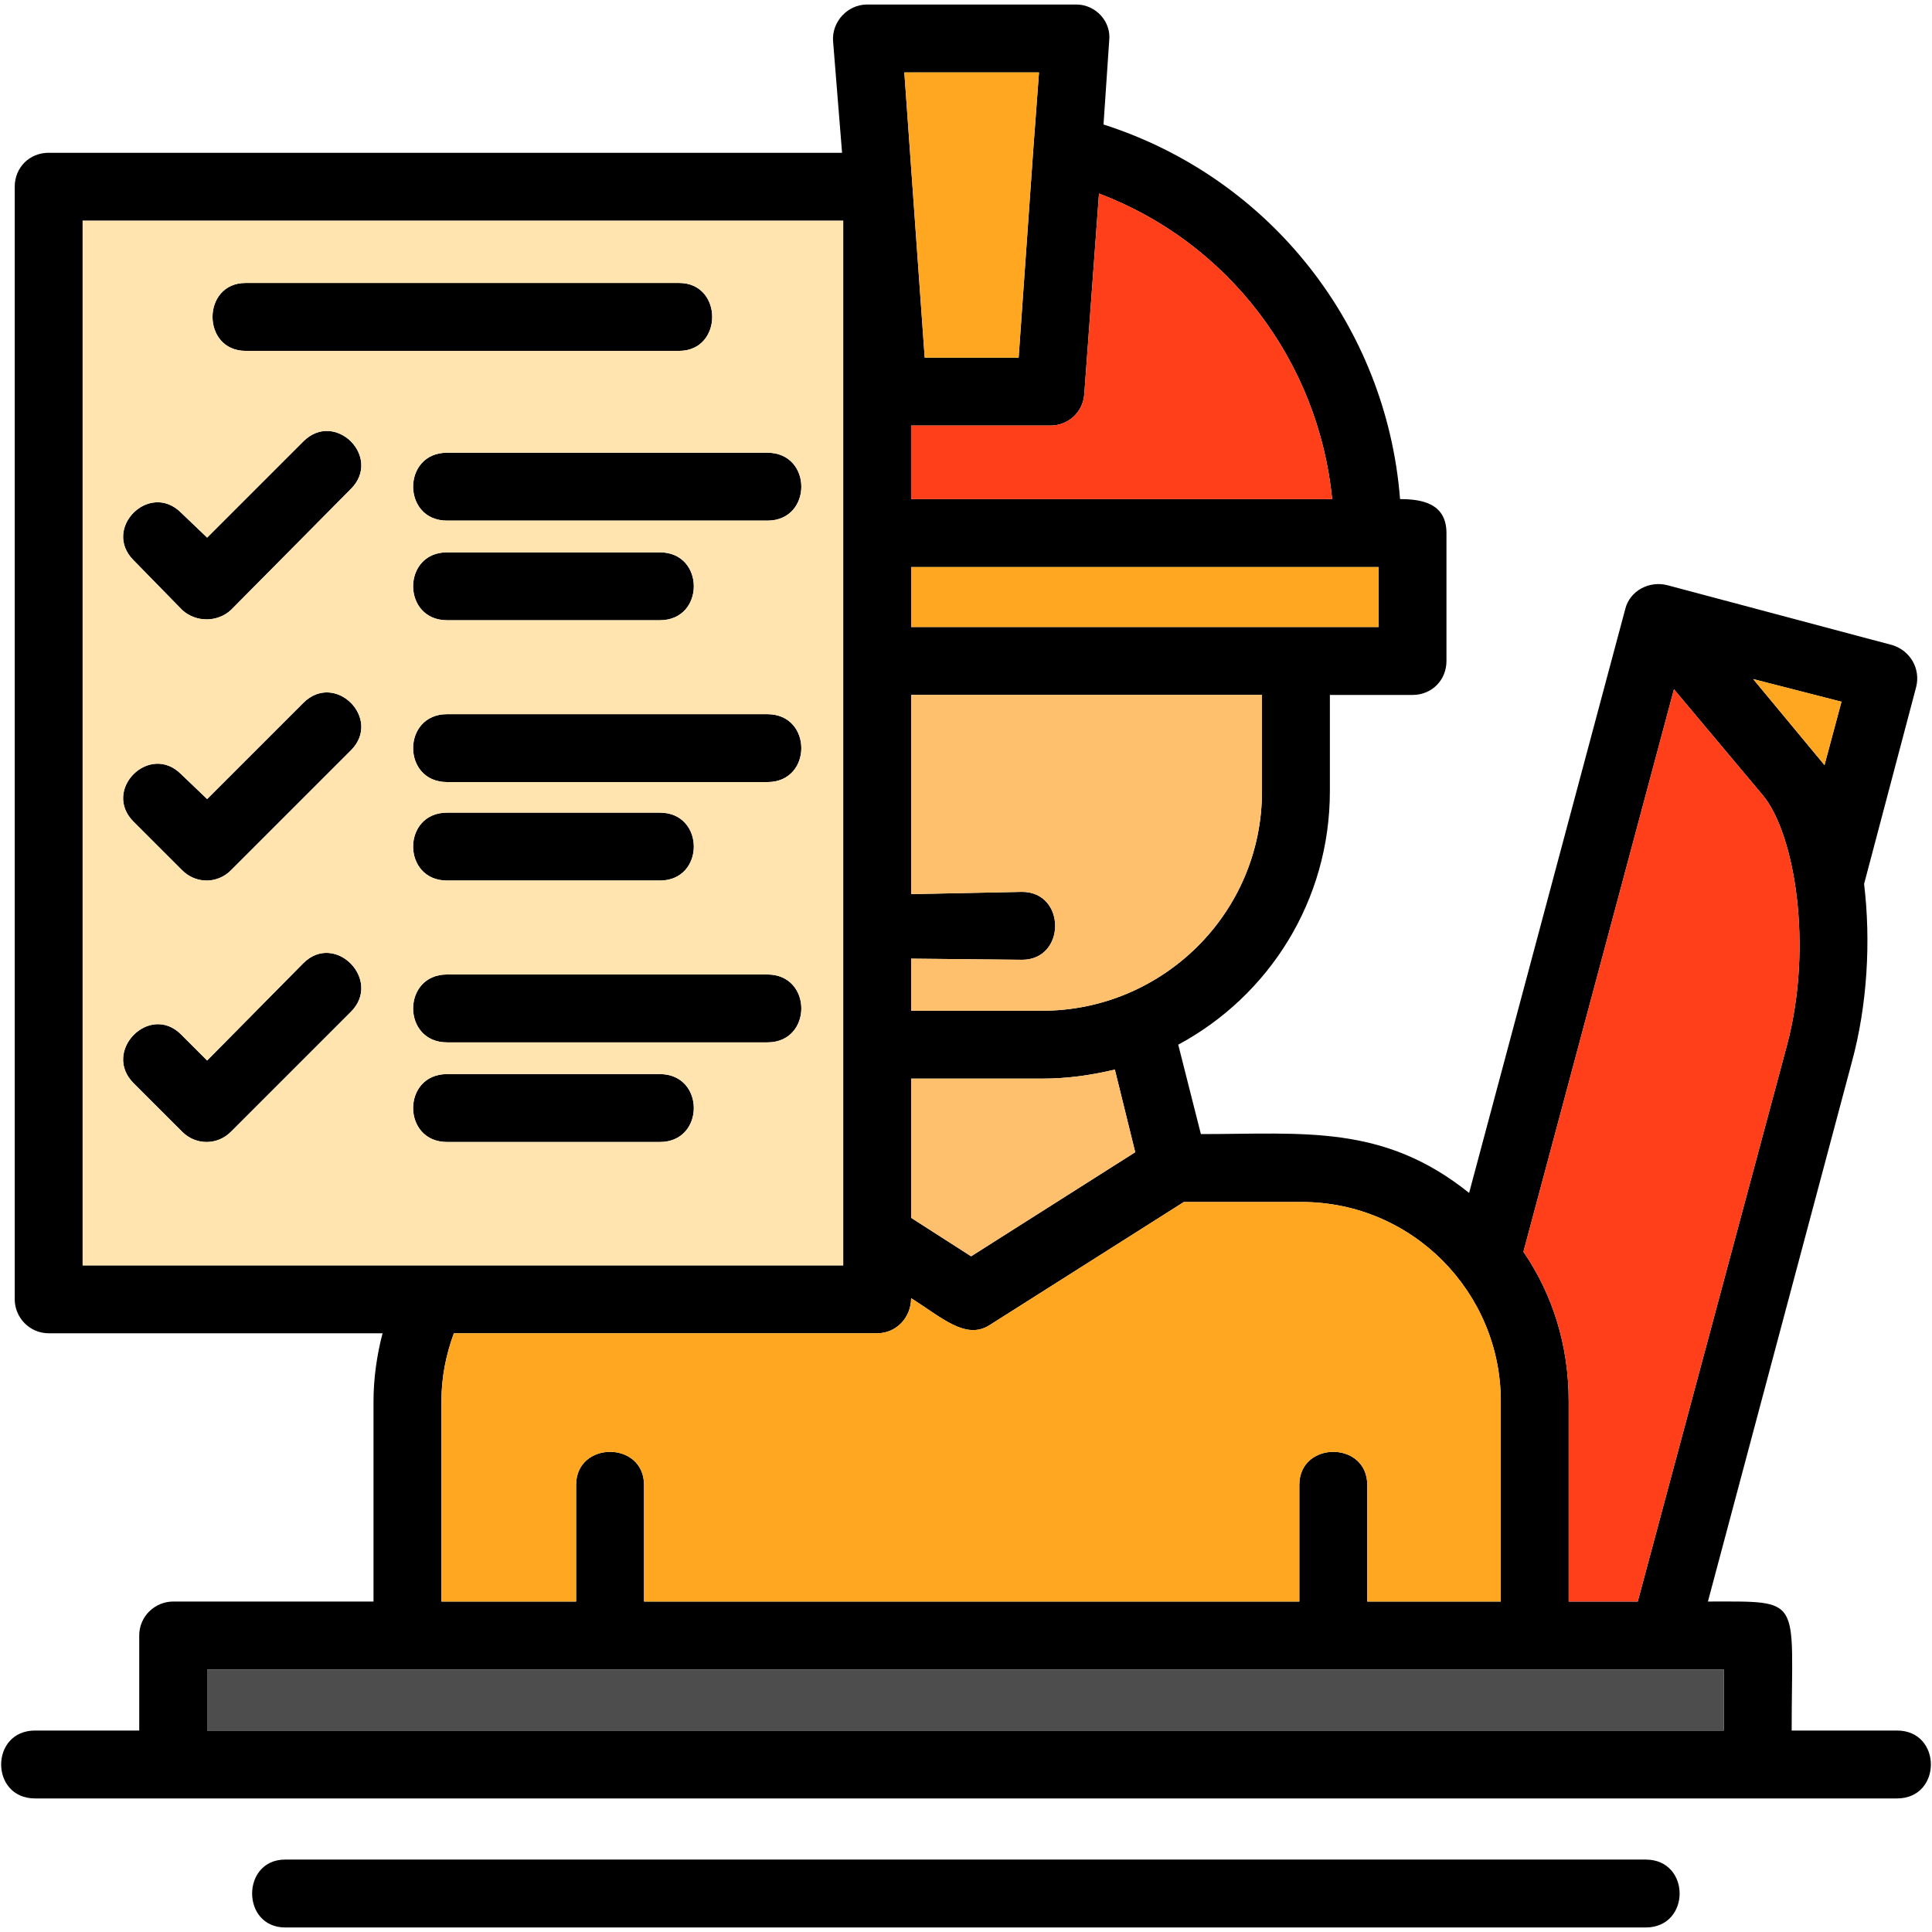 <svg width="61" height="61" viewBox="0 0 61 61" fill="none" xmlns="http://www.w3.org/2000/svg">
<g clip-path="url(#clip0_4064_30)">
<path fill-rule="evenodd" clip-rule="evenodd" d="M20.834 36.057H14.116C12.686 36.057 12.686 33.913 14.116 33.913H20.834C22.263 33.913 22.263 36.057 20.834 36.057ZM51.959 60.857H9.006C7.612 60.857 7.612 58.713 9.006 58.713H51.959C53.389 58.713 53.389 60.857 51.959 60.857ZM55.497 56.783H1.108C-0.321 56.783 -0.321 54.639 1.108 54.639H4.396V51.638C4.396 51.03 4.896 50.566 5.468 50.566H11.793V44.24C11.793 43.526 11.9 42.775 12.079 42.096H1.537C0.93 42.096 0.465 41.596 0.465 41.024V5.896C0.465 5.289 0.93 4.824 1.537 4.824H26.587L26.302 1.287C26.266 0.679 26.766 0.143 27.374 0.143H33.985C34.592 0.143 35.092 0.679 35.021 1.287L34.842 3.931C40.095 5.611 43.776 10.292 44.205 15.759C44.848 15.759 45.67 15.867 45.67 16.831V20.869C45.67 21.477 45.205 21.942 44.598 21.942H41.989V24.979C41.989 28.445 40.06 31.447 37.201 32.984L37.916 35.807C41.167 35.807 43.669 35.485 46.385 37.665L51.316 19.226C51.459 18.654 52.067 18.332 52.638 18.475L59.75 20.369C60.321 20.548 60.643 21.12 60.5 21.691L58.856 27.909C59.071 29.696 58.964 31.733 58.463 33.556L53.925 50.566C56.962 50.566 56.569 50.387 56.569 54.639H59.893C61.322 54.639 61.322 56.783 59.893 56.783H55.497ZM13.937 50.566H18.19V46.885C18.19 45.491 20.334 45.491 20.334 46.885V50.566H41.024V46.885C41.024 45.491 43.169 45.491 43.169 46.885V50.566H47.385V44.24C47.385 40.81 44.598 37.951 41.096 37.951H37.379L31.233 41.846C30.483 42.311 29.732 41.596 28.767 40.988C28.767 41.596 28.303 42.096 27.695 42.096H14.33C14.08 42.775 13.937 43.49 13.937 44.24V50.566ZM49.529 50.566H51.709L56.426 32.984C57.248 29.875 56.676 26.301 55.64 25.086L52.853 21.763L48.1 39.523C49.029 40.881 49.529 42.489 49.529 44.24V50.566ZM54.425 54.639V52.71H48.457H12.865H6.54V54.639H54.425ZM32.913 34.056H28.767V38.451L30.661 39.666L35.843 36.379L35.2 33.77C34.449 33.949 33.699 34.056 32.913 34.056ZM28.767 31.912H32.913C36.665 31.912 39.845 28.874 39.845 24.979V21.942H28.767V28.231L32.269 28.16C33.663 28.16 33.663 30.304 32.269 30.304L28.767 30.268V31.912ZM26.623 39.059V6.968H2.609V39.952H26.623V39.059ZM42.061 15.759C41.632 11.4 38.773 7.647 34.699 6.111L34.235 12.436C34.199 13.008 33.734 13.437 33.163 13.437H28.767V15.759H42.061ZM32.627 4.681L32.805 2.287H28.553L29.196 11.293H32.162L32.627 4.681ZM28.767 19.797H43.526V17.904H28.767V19.797ZM57.606 24.157L58.142 22.156L55.354 21.441L57.606 24.157ZM21.442 11.078H7.755C6.361 11.078 6.361 8.934 7.755 8.934H21.442C22.835 8.934 22.835 11.078 21.442 11.078ZM5.754 19.261L4.217 17.689C3.217 16.689 4.717 15.188 5.718 16.188L6.54 16.974L9.577 13.937C10.578 12.936 12.079 14.437 11.078 15.438L7.29 19.261C6.862 19.654 6.183 19.654 5.754 19.261ZM24.229 16.438H14.116C12.686 16.438 12.686 14.294 14.116 14.294H24.229C25.658 14.294 25.658 16.438 24.229 16.438ZM20.834 19.583H14.116C12.686 19.583 12.686 17.439 14.116 17.439H20.834C22.263 17.439 22.263 19.583 20.834 19.583ZM5.754 27.48L4.217 25.944C3.217 24.943 4.717 23.442 5.718 24.443L6.54 25.229L9.577 22.192C10.578 21.191 12.079 22.692 11.078 23.693L7.29 27.48C6.862 27.909 6.183 27.909 5.754 27.48ZM24.229 24.693H14.116C12.686 24.693 12.686 22.549 14.116 22.549H24.229C25.658 22.549 25.658 24.693 24.229 24.693ZM20.834 27.802H14.116C12.686 27.802 12.686 25.658 14.116 25.658H20.834C22.263 25.658 22.263 27.802 20.834 27.802ZM5.754 35.735L4.217 34.199C3.217 33.198 4.717 31.662 5.718 32.662L6.54 33.484L9.577 30.411C10.578 29.41 12.079 30.947 11.078 31.947L7.29 35.735C6.862 36.164 6.183 36.164 5.754 35.735ZM24.229 32.912H14.116C12.686 32.912 12.686 30.768 14.116 30.768H24.229C25.658 30.768 25.658 32.912 24.229 32.912Z" fill="black"/>
<path fill-rule="evenodd" clip-rule="evenodd" d="M20.834 36.057H14.116C12.687 36.057 12.687 33.913 14.116 33.913H20.834C22.264 33.913 22.264 36.057 20.834 36.057ZM2.609 39.952H26.623V39.059V6.968H2.609V39.952ZM24.229 32.912H14.116C12.687 32.912 12.687 30.768 14.116 30.768H24.229C25.659 30.768 25.659 32.912 24.229 32.912ZM20.834 27.802H14.116C12.687 27.802 12.687 25.658 14.116 25.658H20.834C22.264 25.658 22.264 27.802 20.834 27.802ZM24.229 24.693H14.116C12.687 24.693 12.687 22.549 14.116 22.549H24.229C25.659 22.549 25.659 24.693 24.229 24.693ZM20.834 19.583H14.116C12.687 19.583 12.687 17.439 14.116 17.439H20.834C22.264 17.439 22.264 19.583 20.834 19.583ZM24.229 16.438H14.116C12.687 16.438 12.687 14.294 14.116 14.294H24.229C25.659 14.294 25.659 16.438 24.229 16.438ZM21.442 11.078H7.755C6.362 11.078 6.362 8.934 7.755 8.934H21.442C22.835 8.934 22.835 11.078 21.442 11.078ZM11.079 23.692L7.291 27.48C6.862 27.909 6.183 27.909 5.754 27.48L4.217 25.944C3.217 24.943 4.718 23.442 5.718 24.443L6.54 25.229L9.578 22.192C10.578 21.191 12.079 22.692 11.079 23.692ZM5.754 19.261L4.217 17.689C3.217 16.688 4.718 15.187 5.718 16.188L6.54 16.974L9.578 13.937C10.578 12.936 12.079 14.437 11.079 15.438L7.291 19.261C6.862 19.654 6.183 19.654 5.754 19.261ZM11.079 31.947L7.291 35.735C6.862 36.164 6.183 36.164 5.754 35.735L4.217 34.199C3.217 33.198 4.718 31.661 5.718 32.662L6.54 33.484L9.578 30.411C10.578 29.41 12.079 30.947 11.079 31.947Z" fill="#FFE4AF"/>
<path fill-rule="evenodd" clip-rule="evenodd" d="M27.696 42.096H14.331C14.08 42.775 13.938 43.49 13.938 44.24V50.565H18.19V46.885C18.19 45.491 20.334 45.491 20.334 46.885V50.565H41.025V46.885C41.025 45.491 43.169 45.491 43.169 46.885V50.565H47.386V44.24C47.386 40.809 44.598 37.951 41.096 37.951H37.38L31.233 41.846C30.483 42.31 29.733 41.596 28.768 40.988C28.768 41.596 28.303 42.096 27.696 42.096Z" fill="#FFA721"/>
<path fill-rule="evenodd" clip-rule="evenodd" d="M28.768 38.451L30.662 39.666L35.843 36.379L35.2 33.77C34.45 33.949 33.699 34.056 32.913 34.056H28.768V38.451Z" fill="#FFC06D"/>
<path fill-rule="evenodd" clip-rule="evenodd" d="M28.768 31.912H32.913C36.665 31.912 39.846 28.874 39.846 24.979V21.941H28.768V28.231L32.27 28.159C33.663 28.159 33.663 30.303 32.27 30.303L28.768 30.268V31.912Z" fill="#FFC06D"/>
<path fill-rule="evenodd" clip-rule="evenodd" d="M28.768 19.797H43.526V17.903H28.768V19.797Z" fill="#FFA721"/>
<path fill-rule="evenodd" clip-rule="evenodd" d="M28.768 15.759H42.061C41.632 11.4 38.773 7.647 34.7 6.111L34.235 12.436C34.199 13.008 33.735 13.437 33.163 13.437H28.768V15.759Z" fill="#FF3E1A"/>
<path fill-rule="evenodd" clip-rule="evenodd" d="M32.162 11.292L32.627 4.681L32.805 2.287H28.553L29.196 11.292H32.162Z" fill="#FFA721"/>
<path fill-rule="evenodd" clip-rule="evenodd" d="M52.852 21.763L48.1 39.523C49.029 40.881 49.529 42.489 49.529 44.24V50.565H51.709L56.426 32.984C57.248 29.875 56.676 26.301 55.64 25.086L52.852 21.763Z" fill="#FF3E1A"/>
<path fill-rule="evenodd" clip-rule="evenodd" d="M55.355 21.441L57.606 24.157L58.142 22.156L55.355 21.441Z" fill="#FFA721"/>
<path fill-rule="evenodd" clip-rule="evenodd" d="M48.457 52.709H12.865H6.54V54.639H54.425V52.709H48.457Z" fill="#4D4D4D"/>
</g>
<defs>
<clipPath id="clip0_4064_30">
<rect width="61" height="61" fill="white"/>
</clipPath>
</defs>
</svg>

